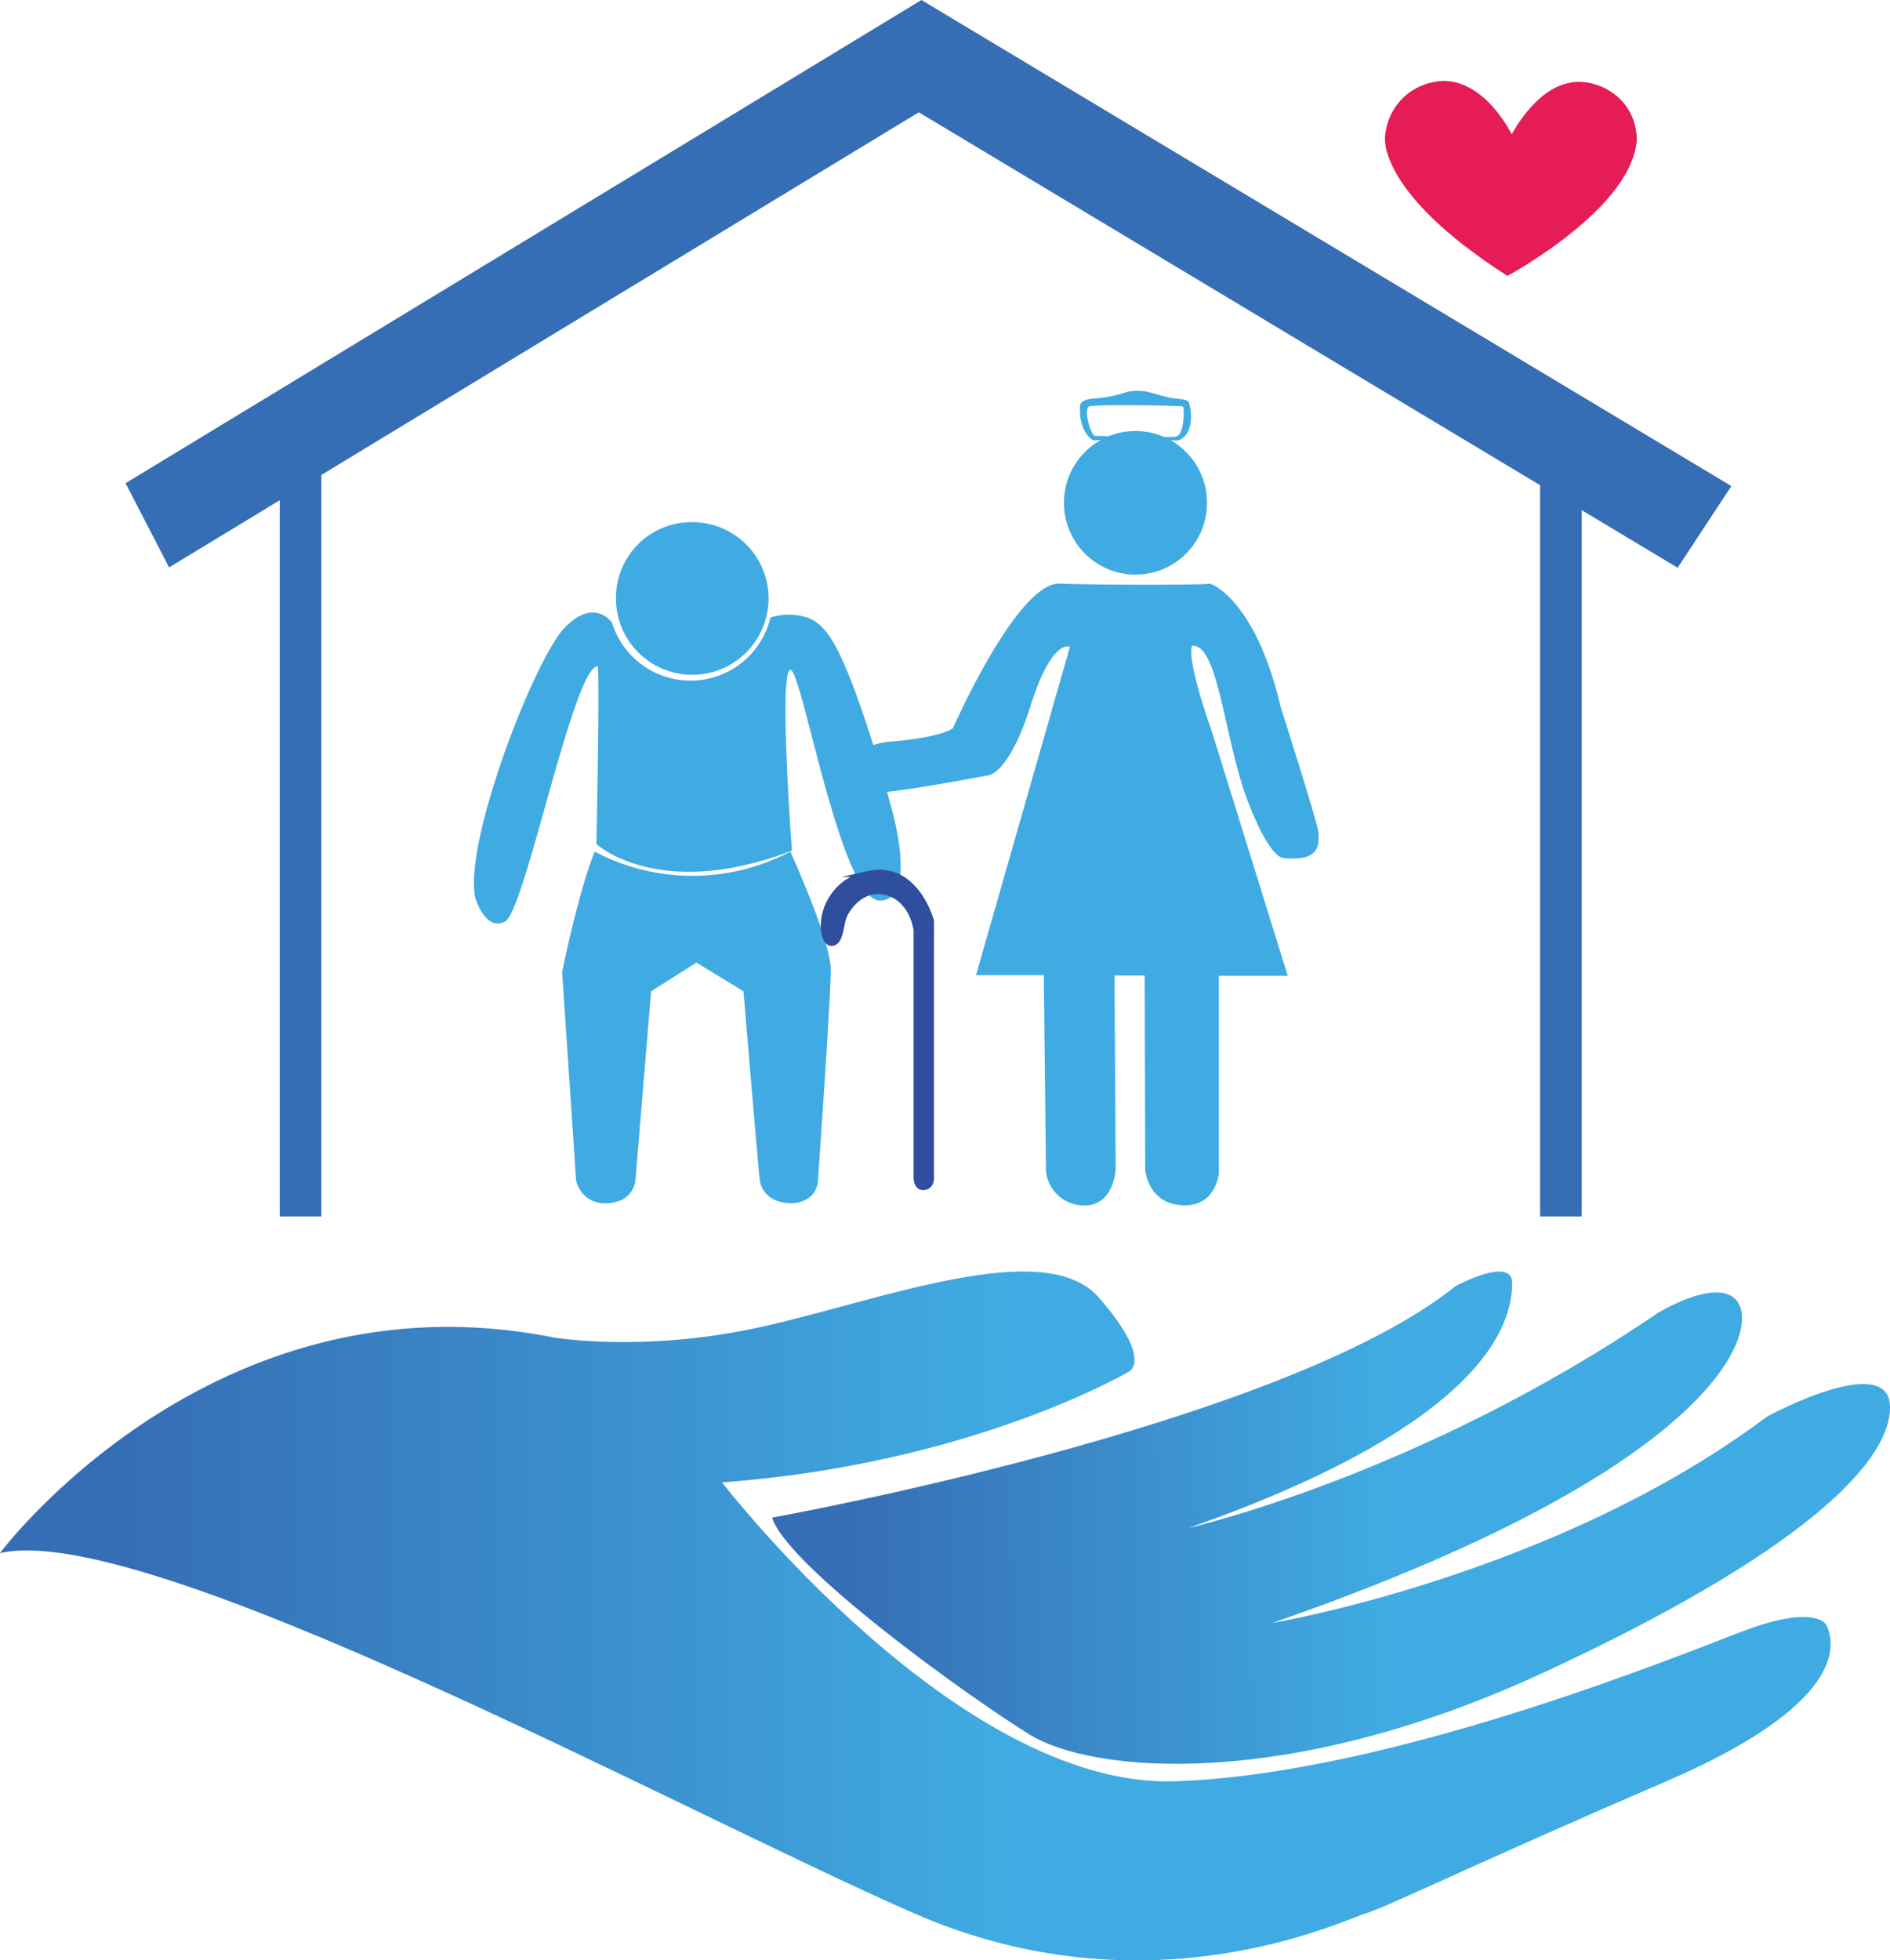 <svg id="Capa_1" data-name="Capa 1" xmlns="http://www.w3.org/2000/svg" xmlns:xlink="http://www.w3.org/1999/xlink" viewBox="0 0 321.94 333.85"><defs><style>.cls-1{fill:#40abe2;}.cls-2{fill:#366eb5;}.cls-3{fill:#2f4e9d;stroke:#2f4e9d;stroke-miterlimit:10;}.cls-4{fill:url(#Degradado_sin_nombre);}.cls-5{fill:url(#Degradado_sin_nombre_2);}.cls-6{fill:#e51c56;}</style><linearGradient id="Degradado_sin_nombre" x1="148.07" y1="598.38" x2="459.91" y2="598.38" gradientTransform="translate(-136.05 -312.79)" gradientUnits="userSpaceOnUse"><stop offset="0.07" stop-color="#366eb5"/><stop offset="0.55" stop-color="#40abe2"/></linearGradient><linearGradient id="Degradado_sin_nombre_2" x1="279.77" y1="590.62" x2="470.37" y2="590.62" gradientTransform="translate(-142.14 -318) rotate(-0.57)" xlink:href="#Degradado_sin_nombre"/></defs><title>logomamá1OFICIALAHORASI</title><g id="Capa_4" data-name="Capa 4"><path class="cls-1" d="M113.61,154.13s10.65,9.85,33.31,1.11c0,0-2.24-29.83-.33-30.76s8.55,39.36,15.32,39.27,1.72-16.62,1.72-16.62c-1.59-6-3.18-11-4.43-14.67-4.41-13-6.71-15.81-9.68-16.9a10.17,10.17,0,0,0-6.26,0,14,14,0,0,1-27,.85s-3-4.37-8.08.9-17.27,36.55-15.19,46c0,0,1.69,5.81,5.08,4s11.68-43.6,15.77-43.44C113.86,123.79,114.18,125.44,113.61,154.13Z" transform="translate(-12.02 -10.39)"/><path class="cls-1" d="M113.37,155.42" transform="translate(-12.02 -10.39)"/></g><g id="Capa_3" data-name="Capa 3"><path class="cls-1" d="M129.66,99.31a13,13,0,1,1-12,17.27,13.16,13.16,0,0,1-.71-4.28A12.86,12.86,0,0,1,129.66,99.31Z" transform="translate(-12.02 -10.39)"/></g><polygon class="cls-2" points="294.92 82.78 156.96 0 147.8 13.9 285.77 96.69 294.92 82.78"/><g id="Capa_10" data-name="Capa 10"><ellipse class="cls-1" cx="193.42" cy="85.63" rx="12.19" ry="12.23"/></g><g id="Capa_11" data-name="Capa 11"><path class="cls-1" d="M214.44,78.77c-.3-.34-1.59-.45-2.55-.55s-3.94-1-4.53-1.15a10.46,10.46,0,0,0-3.16,0,22.66,22.66,0,0,1-5.64,1.18c-2.65.11-2.56,1.25-2.56,1.25-.27,4.69,2.29,5.91,2.29,5.91.82-.22,14.38,0,14.38,0C215.87,84.3,214.77,79.13,214.44,78.77Zm-2.18,6c-1.56.15-13.73-.15-13.73-.15-.83-.26-1.93-4.58-1-5s15.75-.15,16,0,.29,5-1.27,5.11Z" transform="translate(-12.02 -10.39)"/><path class="cls-1" d="M236.6,152.21c.09-1-6.5-21.66-6.5-21.66-4.31-18.34-12.1-21-12.15-20.77s-18.18.27-25.42,0-18.19,24.63-18.19,24.63-1.79,1.53-10.33,2.25-6.58,5.93-6.58,5.93a6.22,6.22,0,0,0,2.94,2.7c1.83.63,20.06-2.88,20.06-2.88s3.49-.27,7.15-11.86,6.69-10,6.69-10l-16,55.91h11.55l.37,33.34a6.5,6.5,0,0,0,6,5.86c5.59.47,5.87-6.13,5.87-6.13l-.19-33H207l.09,33s.36,5.76,6.23,6.12,6.32-5.49,6.32-5.49V176.57h11.73L218.46,135c-4.58-13-3.39-14.65-3.39-14.65,4.49-.36,5.5,15.82,9.35,26.07s6.13,10.06,6.13,10.06C237.7,157.33,236.51,153.2,236.6,152.21Z" transform="translate(-12.02 -10.39)"/><rect class="cls-2" x="47.65" y="68.87" width="7.09" height="138.29"/><path class="cls-1" d="M146.64,155.42a35.71,35.71,0,0,1-33.32,0c-2.78,6.84-5.55,20.53-5.55,20.53l2.38,35.41a4.9,4.9,0,0,0,4.93,3.95c4.25,0,5.09-2.92,5.18-3.95l2.67-32.15,7.73-4.89,8,4.89s2.57,30.63,2.78,32.15c0,0,.29,4,5.68,3.95,0,0,4-.14,4.23-3.95,0,0,2.18-30.85,2.18-35.84S146.64,155.42,146.64,155.42Z" transform="translate(-12.02 -10.39)"/><rect class="cls-2" x="262.34" y="68.87" width="7.09" height="138.29"/></g><g id="Capa_9" data-name="Capa 9"><path class="cls-3" d="M152.34,168.68s.24,2.52,1.49,2.29,1.35-2.48,1.8-4.13,3.71-6.5,8.69-4c0,0,3.08,1.33,3.81,5.92v42.17s0,1.75,1.24,1.64,1.28-1.38,1.25-1.8,0-43.54,0-43.54-2.63-9.82-10.73-8A9.1,9.1,0,0,0,152.34,168.68Z" transform="translate(-12.02 -10.39)"/></g><g id="Capa_12" data-name="Capa 12"><path class="cls-4" d="M12,274.89s36.05-48.28,94.16-36.76c0,0,15.32,2.73,35.6-1.78s48.17-15.54,57.42-5,5.2,12.59,5.2,12.59-26.58,15.75-69.38,18.9c0,0,40.1,52,77,50.9s87.4-22,97.31-25.71,13.52-2.1,14-.53,5.41,12.1-27.48,26.26-47.76,21.5-51.36,22.55-36.87,17.31-76.56,0S36.77,269.13,12,274.89Z" transform="translate(-12.02 -10.39)"/></g><g id="Capa_13" data-name="Capa 13"><path class="cls-5" d="M143.53,268.84S230.32,253.27,260,229.39c0,0,9.76-5.27,9.61-.37S268,251.86,214.48,270.6c0,0,39.17-8.85,80-36.66,0,0,11.51-7,13.94-1.06s-6.34,28.47-79.72,53.91c0,0,48.21-8.07,84.35-35.18,0,0,20.84-11.3,20.91-1.59s-15.9,25.29-59.25,45.32-76.56,17.1-87.35,10.42S146.15,277.13,143.53,268.84Z" transform="translate(-12.02 -10.39)"/></g><polygon class="cls-2" points="156.94 0.01 21.39 82.29 28.8 96.63 164.36 14.36 156.94 0.01"/><path class="cls-6" d="M290.81,33.61c.2,6.62-7.64,11.66-12.86,13.65-2.54,1-8.09,3.05-10.72.61-3.63-3.32,1.2-12.61,1.7-13.53,1.06-2,5.49-10.28,12.41-10A10.29,10.29,0,0,1,288.66,28,9.82,9.82,0,0,1,290.81,33.61Z" transform="translate(-12.02 -10.39)"/><path class="cls-6" d="M257.75,24.18c6.74-.13,11.61,7.63,13.44,12.77.89,2.51,2.83,8,.27,10.55-3.54,3.53-12.8-1.31-13.71-1.81-2-1.07-10.28-5.51-9.77-12.31a10.23,10.23,0,0,1,4-7.15A10.47,10.47,0,0,1,257.75,24.18Z" transform="translate(-12.02 -10.39)"/><path class="cls-6" d="M248,33.38s-2.06,9.33,20.79,24c0,0,22.14-11.94,22-23.77Z" transform="translate(-12.02 -10.39)"/></svg>